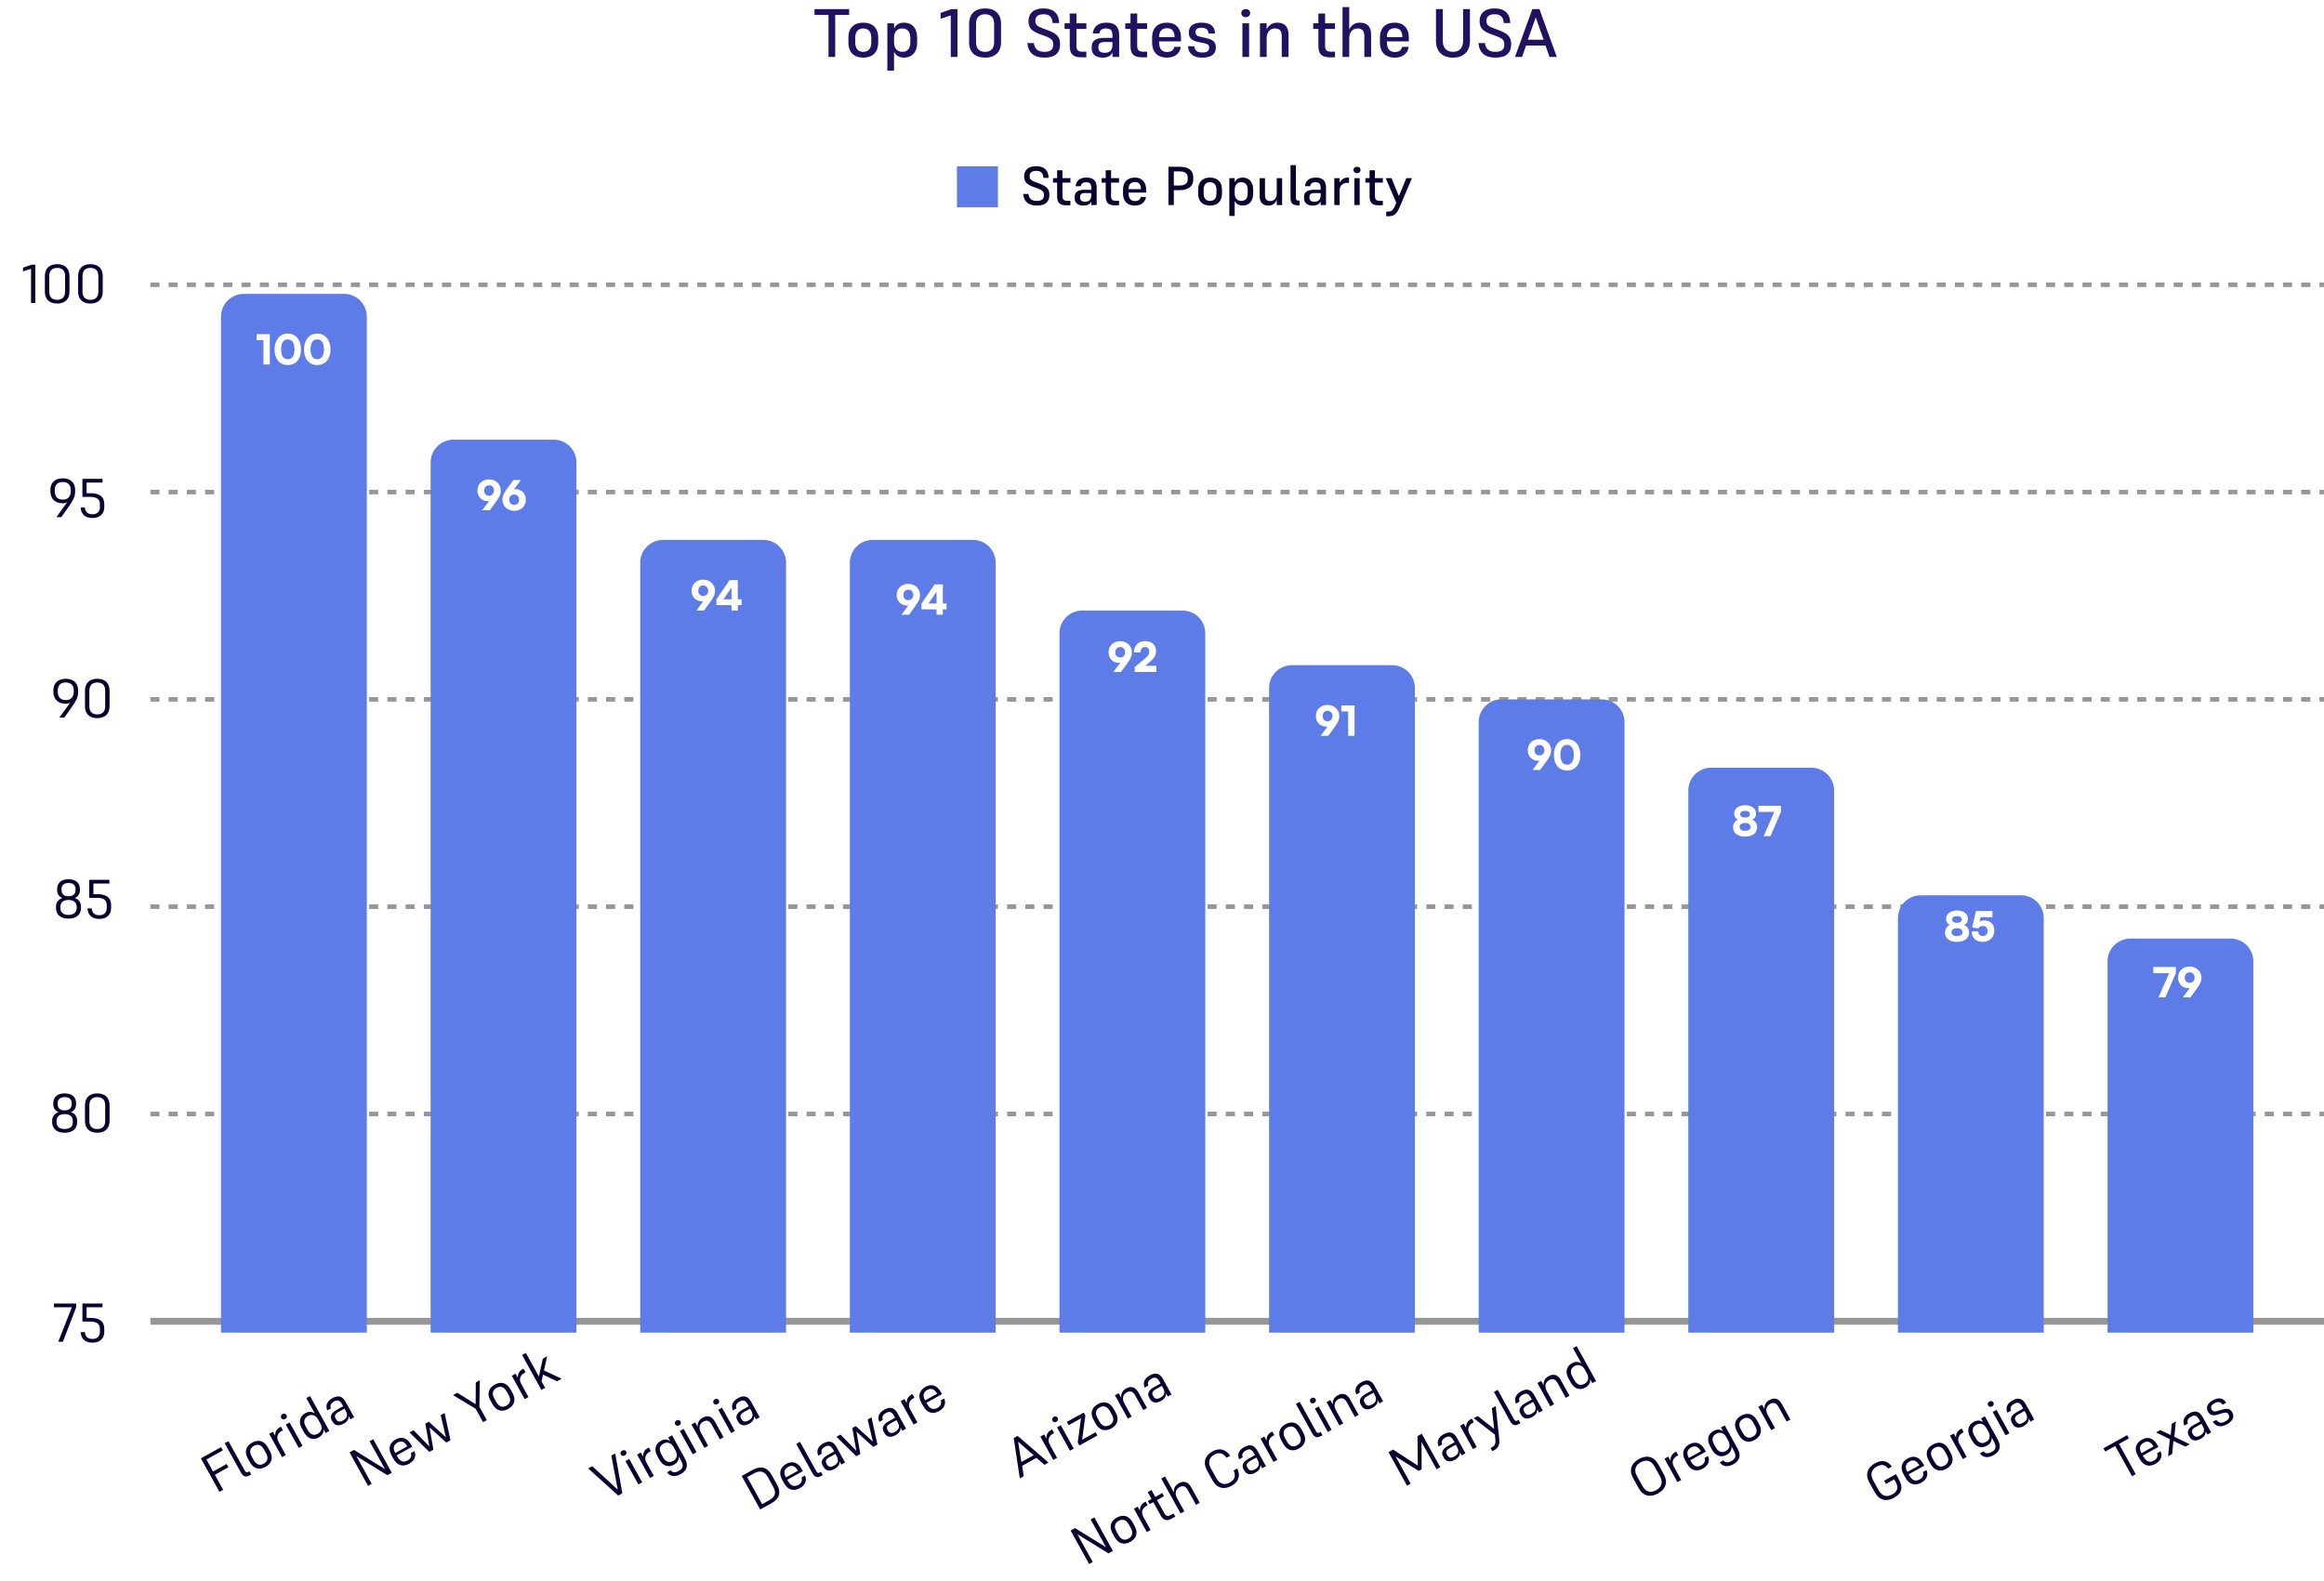 <svg width="1020" height="694" viewBox="0 0 1020 694" fill="none" xmlns="http://www.w3.org/2000/svg">
<path d="M372.69 6.55H366.57V25H363.63V6.55H357.48V4H372.69V6.55ZM378.872 25.3C374.912 25.3 372.362 23.05 372.362 18.7V16.51C372.362 12.19 374.912 9.94 378.872 9.94C382.862 9.94 385.442 12.19 385.442 16.51V18.7C385.442 23.05 382.862 25.3 378.872 25.3ZM378.872 12.49C376.472 12.49 375.362 14.11 375.362 16.57V18.64C375.362 21.13 376.472 22.75 378.872 22.75C381.302 22.75 382.412 21.13 382.412 18.64V16.57C382.412 14.11 381.302 12.49 378.872 12.49ZM396.838 25.3C394.648 25.3 393.178 24.34 392.398 22.72V31H389.458V10.24H392.398V12.55C393.208 10.78 394.768 9.94 396.838 9.94C400.108 9.94 402.538 12.19 402.538 16.54V18.7C402.538 23.05 400.108 25.3 396.838 25.3ZM396.058 22.75C398.428 22.75 399.538 21.13 399.538 18.61V16.63C399.538 14.11 398.428 12.49 395.998 12.49C393.778 12.49 392.398 13.9 392.398 16.69V18.67C392.398 21.19 393.808 22.75 396.058 22.75ZM417.566 4H420.236V25H417.296V6.76L412.826 8.26V5.68L417.566 4ZM432.334 25.3C427.954 25.3 425.344 22.9 425.344 18.58V10.45C425.344 6.13 427.954 3.7 432.334 3.7C436.744 3.7 439.354 6.13 439.354 10.42V18.58C439.354 22.87 436.744 25.3 432.334 25.3ZM432.334 6.25C429.574 6.25 428.374 7.93 428.374 10.51V18.52C428.374 21.07 429.574 22.75 432.334 22.75C435.124 22.75 436.324 21.07 436.324 18.52V10.48C436.324 7.93 435.124 6.25 432.334 6.25ZM458.009 6.25C455.339 6.25 454.409 7.48 454.409 9.13C454.409 10.93 455.249 11.56 457.799 12.49L459.989 13.3C464.069 14.86 465.269 16.39 465.269 19.42C465.269 23.17 463.139 25.3 458.399 25.3C453.899 25.3 451.349 23.32 450.869 18.91H453.749C454.139 21.52 455.459 22.75 458.399 22.75C461.129 22.75 462.269 21.7 462.269 19.54C462.269 17.68 461.489 16.9 458.729 15.85L456.569 15.07C452.819 13.69 451.409 12.34 451.409 9.19C451.409 6.07 453.419 3.7 458.009 3.7C462.479 3.7 464.759 6.01 464.879 10.12H461.999C461.819 7.54 460.739 6.25 458.009 6.25ZM476.802 22.69V25.15H474.432C470.982 25.15 469.512 23.71 469.512 20.23V12.7H467.232V10.24H469.512V5.92H472.452V10.24H476.802V12.7H472.452V20.26C472.452 21.79 473.082 22.69 474.972 22.69H476.802ZM488.263 25V23.05C487.513 24.55 486.193 25.3 483.913 25.3C480.883 25.3 479.143 23.77 479.143 21.28V20.44C479.143 18.22 480.613 16.63 484.513 16.63H488.263V15.61C488.263 13.39 487.483 12.49 485.383 12.49C483.493 12.49 482.683 13.36 482.503 14.68H479.623C479.983 11.83 481.753 9.94 485.623 9.94C489.283 9.94 491.203 11.62 491.203 15.31V25H488.263ZM484.843 23.17C487.033 23.17 488.263 22.15 488.263 19.6V18.43H484.843C482.803 18.43 482.113 19.18 482.113 20.44V21.01C482.113 22.42 482.953 23.17 484.843 23.17ZM503.463 22.69V25.15H501.093C497.643 25.15 496.173 23.71 496.173 20.23V12.7H493.893V10.24H496.173V5.92H499.113V10.24H503.463V12.7H499.113V20.26C499.113 21.79 499.743 22.69 501.633 22.69H503.463ZM518.262 20.56C517.872 23.59 515.562 25.3 512.112 25.3C508.242 25.3 505.662 23.05 505.662 18.7V16.51C505.662 12.19 508.212 9.94 512.142 9.94C515.922 9.94 518.352 12.25 518.352 16.63V18.16H508.692C508.722 18.61 508.752 19.03 508.782 19.42C508.962 21.55 510.072 22.84 512.262 22.84C512.442 22.84 512.592 22.81 512.772 22.78C514.332 22.66 515.172 21.82 515.382 20.56H518.262ZM508.692 16.15L508.962 16.3H515.532C515.412 13.6 514.422 12.37 512.172 12.37C509.862 12.37 508.782 13.84 508.692 16.15ZM527.329 12.19C525.439 12.19 524.719 12.85 524.719 14.14C524.719 15.4 525.349 15.82 526.999 16.21L528.919 16.6C532.399 17.35 533.629 18.31 533.629 20.86C533.629 23.77 531.649 25.3 527.689 25.3C523.849 25.3 521.749 23.74 521.359 20.29H524.149C524.389 22.21 525.439 23.05 527.749 23.05C529.879 23.05 530.689 22.33 530.689 20.98C530.689 19.66 530.149 19.3 528.139 18.88L526.009 18.46C523.189 17.89 521.779 16.81 521.779 14.26C521.779 11.65 523.549 9.94 527.299 9.94C531.349 9.94 533.149 11.62 533.299 14.71H530.449C530.269 13 529.369 12.19 527.329 12.19ZM546.758 7.54C545.618 7.54 544.808 6.79 544.808 5.77C544.808 4.72 545.618 4 546.758 4C547.928 4 548.708 4.72 548.708 5.77C548.708 6.79 547.928 7.54 546.758 7.54ZM545.288 25V10.24H548.228V25H545.288ZM555.933 16.72V25H552.993V10.24H555.933V12.91C556.893 10.87 558.573 9.94 560.613 9.94C563.733 9.94 565.533 11.68 565.533 15.19V25H562.563V15.91C562.563 13.63 561.693 12.49 559.533 12.49C557.553 12.49 555.933 13.96 555.933 16.72ZM585.933 22.69V25.15H583.563C580.113 25.15 578.643 23.71 578.643 20.23V12.7H576.363V10.24H578.643V5.92H581.583V10.24H585.933V12.7H581.583V20.26C581.583 21.79 582.213 22.69 584.103 22.69H585.933ZM592.173 16.72V25H589.233V3.1H592.173V12.94C593.133 10.9 594.813 9.94 596.853 9.94C600.003 9.94 601.773 11.68 601.773 15.19V25H598.803V15.91C598.803 13.63 597.933 12.49 595.773 12.49C593.793 12.49 592.173 13.96 592.173 16.72ZM618.253 20.56C617.863 23.59 615.553 25.3 612.103 25.3C608.233 25.3 605.653 23.05 605.653 18.7V16.51C605.653 12.19 608.203 9.94 612.133 9.94C615.913 9.94 618.343 12.25 618.343 16.63V18.16H608.683C608.713 18.61 608.743 19.03 608.773 19.42C608.953 21.55 610.063 22.84 612.253 22.84C612.433 22.84 612.583 22.81 612.763 22.78C614.323 22.66 615.163 21.82 615.373 20.56H618.253ZM608.683 16.15L608.953 16.3H615.523C615.403 13.6 614.413 12.37 612.163 12.37C609.853 12.37 608.773 13.84 608.683 16.15ZM642.159 4H645.159V18.01C645.159 22.72 642.249 25.3 637.689 25.3C633.189 25.3 630.249 22.72 630.249 18.01V4H633.249V17.95C633.249 20.8 634.719 22.75 637.689 22.75C640.719 22.75 642.159 20.8 642.159 17.95V4ZM655.997 6.25C653.327 6.25 652.397 7.48 652.397 9.13C652.397 10.93 653.237 11.56 655.787 12.49L657.977 13.3C662.057 14.86 663.257 16.39 663.257 19.42C663.257 23.17 661.127 25.3 656.387 25.3C651.887 25.3 649.337 23.32 648.857 18.91H651.737C652.127 21.52 653.447 22.75 656.387 22.75C659.117 22.75 660.257 21.7 660.257 19.54C660.257 17.68 659.477 16.9 656.717 15.85L654.557 15.07C650.807 13.69 649.397 12.34 649.397 9.19C649.397 6.07 651.407 3.7 655.997 3.7C660.467 3.7 662.747 6.01 662.867 10.12H659.987C659.807 7.54 658.727 6.25 655.997 6.25ZM680.074 25L678.334 19.99H669.784L668.014 25H664.924L672.544 4H675.664L683.284 25H680.074ZM677.494 17.44L674.044 7.63L670.564 17.44H677.494Z" fill="#221161"/>
<path d="M66 125H1020" stroke="black" stroke-opacity="0.41" stroke-width="2" stroke-dasharray="4 4"/>
<path d="M66 307H1020" stroke="black" stroke-opacity="0.41" stroke-width="2" stroke-dasharray="4 4"/>
<path d="M66 216H1020" stroke="black" stroke-opacity="0.41" stroke-width="2" stroke-dasharray="4 4"/>
<path d="M66 398H1020" stroke="black" stroke-opacity="0.41" stroke-width="2" stroke-dasharray="4 4"/>
<path d="M66 489H1020" stroke="black" stroke-opacity="0.41" stroke-width="2" stroke-dasharray="4 4"/>
<path d="M13.817 116.2H15.497V133H13.625V117.976L10.097 119.128V117.496L13.817 116.2ZM25.069 133.24C21.661 133.24 19.693 131.344 19.693 128.008V121.216C19.693 117.88 21.661 115.96 25.069 115.96C28.525 115.96 30.493 117.856 30.493 121.216V127.984C30.493 131.344 28.525 133.24 25.069 133.24ZM25.069 117.592C22.669 117.592 21.613 119.032 21.613 121.24V127.984C21.613 130.192 22.669 131.608 25.069 131.608C27.517 131.608 28.573 130.168 28.573 127.984V121.216C28.573 119.008 27.517 117.592 25.069 117.592ZM39.67 133.24C36.262 133.24 34.294 131.344 34.294 128.008V121.216C34.294 117.88 36.262 115.96 39.67 115.96C43.126 115.96 45.094 117.856 45.094 121.216V127.984C45.094 131.344 43.126 133.24 39.67 133.24ZM39.67 117.592C37.27 117.592 36.214 119.032 36.214 121.24V127.984C36.214 130.192 37.27 131.608 39.67 131.608C42.118 131.608 43.174 130.168 43.174 127.984V121.216C43.174 119.008 42.118 117.592 39.67 117.592Z" fill="#08022F"/>
<path d="M26.91 227H24.75L29.598 220.304C29.142 220.712 28.446 220.952 27.558 220.928C23.982 220.928 22.11 218.768 22.11 215.624V215.048C22.11 211.808 24.246 209.96 27.558 209.96C30.846 209.96 32.982 211.808 32.982 215.048V215.624C32.982 217.688 32.502 219.08 30.294 222.224L26.91 227ZM27.558 219.32C29.958 219.32 31.062 217.832 31.062 215.552V215.12C31.062 212.984 29.958 211.592 27.558 211.592C25.134 211.592 24.03 212.984 24.03 215.12V215.552C24.03 217.832 25.134 219.32 27.558 219.32ZM40.614 227.384C37.374 227.384 35.526 225.68 35.43 222.752H37.254C37.398 224.768 38.622 225.752 40.566 225.752C42.51 225.752 43.854 224.72 43.854 222.656V221.432C43.854 219.2 42.582 218.12 39.582 218.12H36.174V210.2H45.006V211.832H37.998V216.512H39.726C43.734 216.512 45.774 218.048 45.774 221.432V222.656C45.774 225.464 43.878 227.384 40.614 227.384Z" fill="#08022F"/>
<path d="M28.222 315H26.062L30.91 308.304C30.454 308.712 29.758 308.952 28.87 308.928C25.294 308.928 23.422 306.768 23.422 303.624V303.048C23.422 299.808 25.558 297.96 28.87 297.96C32.158 297.96 34.294 299.808 34.294 303.048V303.624C34.294 305.688 33.814 307.08 31.606 310.224L28.222 315ZM28.87 307.32C31.27 307.32 32.374 305.832 32.374 303.552V303.12C32.374 300.984 31.27 299.592 28.87 299.592C26.446 299.592 25.342 300.984 25.342 303.12V303.552C25.342 305.832 26.446 307.32 28.87 307.32ZM42.67 315.24C39.262 315.24 37.294 313.344 37.294 310.008V303.216C37.294 299.88 39.262 297.96 42.67 297.96C46.126 297.96 48.094 299.856 48.094 303.216V309.984C48.094 313.344 46.126 315.24 42.67 315.24ZM42.67 299.592C40.27 299.592 39.214 301.032 39.214 303.24V309.984C39.214 312.192 40.27 313.608 42.67 313.608C45.118 313.608 46.174 312.168 46.174 309.984V303.216C46.174 301.008 45.118 299.592 42.67 299.592Z" fill="#08022F"/>
<path d="M30.054 403.24C26.478 403.24 24.582 401.392 24.582 398.584V398.032C24.582 396.112 25.614 394.792 27.342 394.192C25.854 393.592 25.086 392.368 25.086 390.76V390.208C25.086 387.472 27.03 385.96 30.102 385.96C33.102 385.96 35.07 387.472 35.07 390.208V390.76C35.07 392.368 34.278 393.592 32.838 394.192C34.542 394.768 35.55 396.112 35.55 398.032V398.584C35.55 401.392 33.654 403.24 30.054 403.24ZM30.15 387.592C27.99 387.592 27.006 388.648 27.006 390.256V390.712C27.006 392.392 27.99 393.424 29.982 393.424C32.166 393.424 33.15 392.392 33.15 390.712V390.256C33.15 388.648 32.166 387.592 30.15 387.592ZM30.126 395.056C27.63 395.056 26.502 396.256 26.502 398.104V398.536C26.502 400.408 27.654 401.608 30.006 401.608C32.502 401.608 33.654 400.408 33.654 398.536V398.104C33.654 396.256 32.478 395.056 30.126 395.056ZM43.614 403.384C40.374 403.384 38.526 401.68 38.43 398.752H40.254C40.398 400.768 41.622 401.752 43.566 401.752C45.51 401.752 46.854 400.72 46.854 398.656V397.432C46.854 395.2 45.582 394.12 42.582 394.12H39.174V386.2H48.006V387.832H40.998V392.512H42.726C46.734 392.512 48.774 394.048 48.774 397.432V398.656C48.774 401.464 46.878 403.384 43.614 403.384Z" fill="#08022F"/>
<path d="M28.367 497.24C24.791 497.24 22.895 495.392 22.895 492.584V492.032C22.895 490.112 23.927 488.792 25.655 488.192C24.167 487.592 23.399 486.368 23.399 484.76V484.208C23.399 481.472 25.343 479.96 28.415 479.96C31.415 479.96 33.383 481.472 33.383 484.208V484.76C33.383 486.368 32.591 487.592 31.151 488.192C32.855 488.768 33.863 490.112 33.863 492.032V492.584C33.863 495.392 31.967 497.24 28.367 497.24ZM28.463 481.592C26.303 481.592 25.319 482.648 25.319 484.256V484.712C25.319 486.392 26.303 487.424 28.295 487.424C30.479 487.424 31.463 486.392 31.463 484.712V484.256C31.463 482.648 30.479 481.592 28.463 481.592ZM28.439 489.056C25.943 489.056 24.815 490.256 24.815 492.104V492.536C24.815 494.408 25.967 495.608 28.319 495.608C30.815 495.608 31.967 494.408 31.967 492.536V492.104C31.967 490.256 30.791 489.056 28.439 489.056ZM42.67 497.24C39.262 497.24 37.294 495.344 37.294 492.008V485.216C37.294 481.88 39.262 479.96 42.67 479.96C46.126 479.96 48.094 481.856 48.094 485.216V491.984C48.094 495.344 46.126 497.24 42.67 497.24ZM42.67 481.592C40.27 481.592 39.214 483.032 39.214 485.24V491.984C39.214 494.192 40.27 495.608 42.67 495.608C45.118 495.608 46.174 494.168 46.174 491.984V485.216C46.174 483.008 45.118 481.592 42.67 481.592Z" fill="#08022F"/>
<path d="M27.601 589H25.561L31.537 573.832H23.689V572.2H33.433V573.832L27.601 589ZM40.614 589.384C37.374 589.384 35.526 587.68 35.43 584.752H37.254C37.398 586.768 38.622 587.752 40.566 587.752C42.51 587.752 43.854 586.72 43.854 584.656V583.432C43.854 581.2 42.582 580.12 39.582 580.12H36.174V572.2H45.006V573.832H37.998V578.512H39.726C43.734 578.512 45.774 580.048 45.774 583.432V584.656C45.774 587.464 43.878 589.384 40.614 589.384Z" fill="#08022F"/>
<path d="M100.27 644.076L94.307 647.377L97.945 653.949L96.307 654.856L88.171 640.158L97.031 635.253L97.822 636.68L90.599 640.679L93.516 645.949L99.48 642.648L100.27 644.076ZM107.348 645.397C107.883 646.363 108.328 646.473 109.168 646.008L109.483 645.834L110.273 647.262L109.895 647.471C107.964 648.54 106.852 648.415 105.701 646.336L98.622 633.549L100.281 632.631L107.348 645.397ZM116.545 643.927C113.878 645.403 111.308 644.824 109.646 641.821L108.763 640.225C107.1 637.223 107.974 634.737 110.64 633.26C113.307 631.784 115.898 632.352 117.561 635.355L118.444 636.951C120.106 639.953 119.212 642.451 116.545 643.927ZM111.431 634.688C109.562 635.723 109.408 637.427 110.442 639.295L111.314 640.87C112.372 642.781 113.886 643.534 115.755 642.499C117.624 641.465 117.81 639.77 116.752 637.86L115.881 636.285C114.846 634.416 113.3 633.654 111.431 634.688ZM122.286 632.986L125.46 638.718L123.801 639.636L118.128 629.389L119.787 628.471L120.787 630.277C120.682 628.552 121.414 627.296 122.779 626.541L123.283 626.262L124.166 627.858L123.62 628.16C121.814 629.16 121.147 630.928 122.286 632.986ZM125.164 622.889C124.513 623.249 123.753 623.066 123.416 622.457C123.079 621.849 123.327 621.108 123.978 620.747C124.671 620.364 125.41 620.558 125.747 621.167C126.084 621.776 125.856 622.505 125.164 622.889ZM131.121 635.584L125.449 625.337L127.108 624.419L132.78 634.666L131.121 635.584ZM142.925 629.05L141.995 627.37C142.126 628.943 141.362 630.189 139.892 631.003C137.54 632.305 135.054 631.679 133.392 628.676L132.52 627.101C130.846 624.078 131.635 621.638 133.987 620.336C135.52 619.488 136.974 619.588 138.171 620.462L134.44 613.721L136.078 612.815L144.563 628.143L142.925 629.05ZM135.155 621.555C133.308 622.578 133.133 624.293 134.179 626.183L135.027 627.716C136.097 629.648 137.632 630.389 139.5 629.354C141.201 628.413 141.658 626.761 140.461 624.598L139.636 623.107C138.59 621.217 136.856 620.613 135.155 621.555ZM153.792 623.034L153.002 621.606C153.081 622.988 152.418 624.069 150.759 624.987C148.638 626.161 146.881 625.762 145.951 624.083L145.603 623.453C144.777 621.962 145.139 620.335 147.784 618.871L150.619 617.301L150.143 616.441C149.166 614.677 148.185 614.342 146.547 615.249C145.057 616.074 144.801 617.148 145.245 618.247L143.649 619.13C142.855 617.101 143.3 615.181 145.904 613.739C148.424 612.345 150.281 612.825 151.664 615.324L155.43 622.127L153.792 623.034ZM150.579 623.523C152.28 622.582 152.816 621.27 151.758 619.359L151.2 618.351L148.513 619.839C146.938 620.711 146.717 621.601 147.252 622.567L147.496 623.008C148.112 624.121 149.131 624.325 150.579 623.523Z" fill="#08022F"/>
<path d="M273.138 655.503L271.332 656.503L258.156 644.594L259.941 643.606L271.138 653.922L268.319 638.969L270.019 638.027L273.138 655.503ZM274.229 638.906C273.578 639.267 272.818 639.084 272.481 638.475C272.144 637.866 272.392 637.125 273.043 636.765C273.736 636.381 274.475 636.576 274.812 637.185C275.149 637.794 274.922 638.523 274.229 638.906ZM280.186 651.601L274.514 641.355L276.173 640.436L281.845 650.683L280.186 651.601ZM283.778 642.124L286.951 647.857L285.292 648.775L279.62 638.528L281.279 637.61L282.278 639.416C282.174 637.69 282.905 636.435 284.27 635.68L284.774 635.401L285.658 636.996L285.112 637.299C283.306 638.298 282.639 640.067 283.778 642.124ZM298.778 647.07C296.216 648.489 294.097 648.18 292.751 646.292L294.346 645.409C295.175 646.459 296.349 646.549 297.945 645.666C299.814 644.631 300.135 643.329 298.868 641.04L297.915 639.318C298.067 640.88 297.282 642.138 295.812 642.952C293.481 644.242 290.974 643.627 289.311 640.625L288.556 639.26C286.882 636.236 287.692 633.785 290.023 632.495C291.556 631.646 293.031 631.735 294.207 632.62L293.289 630.961L294.948 630.043L300.527 640.122C302.236 643.208 301.612 645.501 298.778 647.07ZM291.192 633.713C289.344 634.736 289.19 636.44 290.236 638.33L290.968 639.653C292.037 641.585 293.551 642.337 295.441 641.291C297.142 640.35 297.578 638.709 296.381 636.547L295.672 635.266C294.626 633.376 292.913 632.76 291.192 633.713ZM298.097 625.694C297.446 626.054 296.686 625.871 296.349 625.262C296.012 624.653 296.26 623.912 296.911 623.552C297.604 623.168 298.343 623.363 298.68 623.972C299.017 624.581 298.79 625.31 298.097 625.694ZM304.055 638.389L298.382 628.142L300.041 627.224L305.713 637.47L304.055 638.389ZM307.588 628.807L310.819 634.644L309.16 635.562L303.488 625.315L305.147 624.397L306.216 626.329C306.077 624.541 306.879 623.164 308.348 622.351C310.574 621.118 312.443 621.62 313.814 624.098L317.58 630.901L315.943 631.808L312.363 625.34C311.421 623.64 310.252 623.162 308.593 624.081C307.06 624.929 306.472 626.791 307.588 628.807ZM314.932 616.374C314.281 616.735 313.521 616.552 313.184 615.943C312.847 615.334 313.095 614.593 313.746 614.233C314.439 613.849 315.178 614.044 315.515 614.653C315.852 615.262 315.625 615.991 314.932 616.374ZM320.89 629.069L315.217 618.822L316.876 617.904L322.548 628.151L320.89 629.069ZM331.791 623.035L331 621.607C331.08 622.989 330.416 624.07 328.757 624.988C326.637 626.162 324.879 625.763 323.95 624.083L323.601 623.453C322.776 621.963 323.137 620.336 325.783 618.872L328.617 617.302L328.141 616.441C327.164 614.678 326.184 614.343 324.546 615.249C323.055 616.075 322.799 617.149 323.243 618.248L321.647 619.131C320.853 617.102 321.299 615.182 323.902 613.74C326.422 612.345 328.279 612.826 329.662 615.325L333.428 622.128L331.791 623.035ZM328.578 623.524C330.278 622.582 330.814 621.271 329.757 619.36L329.199 618.352L326.511 619.84C324.936 620.712 324.716 621.602 325.25 622.568L325.494 623.009C326.11 624.122 327.129 624.326 328.578 623.524Z" fill="#08022F"/>
<path d="M333.654 662.604L325.518 647.906L330.389 645.209C333.833 643.303 336.808 644.07 338.656 647.408L341.062 651.755C342.945 655.156 342.074 657.943 338.609 659.861L333.654 662.604ZM331.074 646.695L327.946 648.427L334.501 660.269L337.693 658.503C340.444 656.98 340.684 655.036 339.394 652.705L336.965 648.317C335.698 646.028 333.678 645.254 331.074 646.695ZM353.344 647.699C354.287 649.948 353.351 651.974 351.02 653.265C348.417 654.706 345.825 654.138 344.163 651.135L343.28 649.54C341.618 646.537 342.491 644.051 345.137 642.586C347.677 641.18 350.175 641.827 351.849 644.851L352.372 645.796L345.527 649.585C345.713 649.921 345.92 650.245 346.115 650.549C347.152 652.224 348.573 652.809 350.337 651.832C350.505 651.739 350.652 651.658 350.788 651.556C351.903 650.746 352.215 649.723 351.769 648.571L353.344 647.699ZM344.864 648.388L345.072 648.465L350.237 645.606C348.967 643.511 347.656 642.975 345.892 643.951C344.086 644.951 343.886 646.571 344.864 648.388ZM358.188 645.676C358.722 646.642 359.167 646.752 360.007 646.287L360.322 646.113L361.113 647.541L360.735 647.75C358.803 648.819 357.691 648.694 356.541 646.615L349.462 633.828L351.121 632.91L358.188 645.676ZM369.26 642.893L368.47 641.466C368.549 642.848 367.886 643.929 366.227 644.847C364.106 646.021 362.349 645.622 361.419 643.942L361.07 643.312C360.245 641.821 360.607 640.195 363.252 638.73L366.087 637.161L365.61 636.3C364.634 634.536 363.653 634.202 362.015 635.108C360.524 635.933 360.269 637.008 360.712 638.106L359.117 638.99C358.322 636.96 358.768 635.04 361.372 633.599C363.892 632.204 365.749 632.685 367.132 635.184L370.898 641.987L369.26 642.893ZM366.047 643.383C367.748 642.441 368.284 641.13 367.226 639.219L366.668 638.211L363.98 639.699C362.406 640.571 362.185 641.461 362.72 642.427L362.964 642.867C363.58 643.98 364.598 644.185 366.047 643.383ZM383.265 635.14L375.907 628.488L377.596 638.279L375.832 639.255L367.115 630.694L368.879 629.717L375.838 636.838L374.066 626.846L375.598 625.998L383.115 632.837L380.806 623.115L382.507 622.174L385.113 634.118L383.265 635.14ZM396.04 628.069L395.25 626.641C395.329 628.023 394.666 629.104 393.007 630.022C390.886 631.196 389.129 630.797 388.199 629.117L387.85 628.488C387.025 626.997 387.387 625.37 390.032 623.906L392.867 622.336L392.39 621.476C391.414 619.712 390.433 619.377 388.795 620.284C387.304 621.109 387.049 622.183 387.492 623.282L385.896 624.165C385.102 622.136 385.548 620.216 388.152 618.774C390.671 617.38 392.529 617.86 393.912 620.359L397.678 627.162L396.04 628.069ZM392.827 628.558C394.528 627.617 395.064 626.305 394.006 624.394L393.448 623.386L390.76 624.874C389.186 625.746 388.965 626.636 389.5 627.602L389.744 628.043C390.36 629.156 391.378 629.36 392.827 628.558ZM399.475 618.678L402.648 624.411L400.99 625.329L395.317 615.082L396.976 614.164L397.976 615.97C397.871 614.244 398.603 612.989 399.967 612.234L400.471 611.955L401.355 613.55L400.809 613.853C399.003 614.852 398.336 616.621 399.475 618.678ZM414.429 613.884C415.372 616.133 414.436 618.159 412.106 619.45C409.502 620.891 406.911 620.323 405.249 617.32L404.365 615.724C402.703 612.722 403.576 610.236 406.222 608.771C408.763 607.365 411.261 608.012 412.934 611.036L413.457 611.981L406.612 615.77C406.798 616.106 407.005 616.43 407.201 616.733C408.238 618.409 409.659 618.994 411.423 618.017C411.59 617.924 411.737 617.843 411.873 617.741C412.988 616.931 413.3 615.908 412.854 614.756L414.429 613.884ZM405.95 614.573L406.157 614.65L411.322 611.791C410.053 609.696 408.741 609.16 406.977 610.136C405.172 611.136 404.971 612.756 405.95 614.573Z" fill="#08022F"/>
<path d="M458.414 642.999L454.913 639.945L448.613 643.432L449.322 648.032L447.6 648.985L444.923 631.265L446.645 630.312L460.199 642.011L458.414 642.999ZM453.651 638.805L446.848 632.86L448.276 641.781L453.651 638.805ZM460.779 634.201L463.952 639.933L462.293 640.852L456.621 630.605L458.279 629.687L459.279 631.492C459.175 629.767 459.906 628.512 461.271 627.756L461.775 627.477L462.658 629.073L462.112 629.375C460.307 630.375 459.639 632.143 460.779 634.201ZM463.656 624.104C463.005 624.465 462.245 624.282 461.908 623.673C461.571 623.064 461.819 622.323 462.47 621.963C463.163 621.579 463.902 621.774 464.239 622.383C464.576 622.992 464.349 623.721 463.656 624.104ZM469.613 636.799L463.941 626.552L465.6 625.634L471.272 635.881L469.613 636.799ZM473.732 634.519L473.012 633.217L474.457 622.597L469.018 625.607L468.228 624.179L475.661 620.065L476.382 621.366L474.937 631.987L480.858 628.709L481.648 630.137L473.732 634.519ZM487.764 627.026C485.097 628.502 482.527 627.923 480.865 624.92L479.981 623.324C478.319 620.321 479.192 617.835 481.859 616.359C484.526 614.883 487.117 615.451 488.779 618.454L489.663 620.05C491.325 623.052 490.43 625.55 487.764 627.026ZM482.649 617.787C480.781 618.822 480.627 620.525 481.661 622.394L482.533 623.969C483.591 625.88 485.105 626.633 486.973 625.598C488.842 624.564 489.029 622.869 487.971 620.958L487.099 619.384C486.065 617.515 484.518 616.753 482.649 617.787ZM493.447 615.98L496.678 621.817L495.019 622.735L489.347 612.488L491.006 611.57L492.075 613.502C491.936 611.714 492.738 610.337 494.207 609.524C496.433 608.292 498.302 608.793 499.673 611.271L503.439 618.074L501.802 618.981L498.222 612.514C497.28 610.813 496.111 610.335 494.452 611.254C492.919 612.102 492.331 613.964 493.447 615.98ZM512.544 613.034L511.753 611.606C511.833 612.989 511.169 614.069 509.51 614.988C507.39 616.162 505.633 615.763 504.703 614.083L504.354 613.453C503.529 611.962 503.89 610.336 506.536 608.871L509.371 607.302L508.894 606.441C507.918 604.677 506.937 604.342 505.299 605.249C503.808 606.074 503.552 607.149 503.996 608.247L502.4 609.131C501.606 607.101 502.052 605.181 504.656 603.74C507.175 602.345 509.032 602.826 510.416 605.324L514.182 612.128L512.544 613.034ZM509.331 613.523C511.032 612.582 511.567 611.27 510.51 609.36L509.952 608.352L507.264 609.84C505.689 610.711 505.469 611.601 506.003 612.567L506.248 613.008C506.864 614.121 507.882 614.326 509.331 613.523Z" fill="#08022F"/>
<path d="M486.485 681.869L472.866 673.47L479.619 685.669L478.023 686.553L469.887 671.855L471.839 670.774L485.45 679.205L478.685 666.984L480.301 666.089L488.438 680.788L486.485 681.869ZM496.088 676.827C493.421 678.303 490.851 677.724 489.188 674.721L488.305 673.125C486.643 670.123 487.516 667.637 490.183 666.161C492.85 664.684 495.441 665.252 497.103 668.255L497.986 669.851C499.649 672.853 498.754 675.351 496.088 676.827ZM490.973 667.588C489.104 668.623 488.95 670.327 489.985 672.195L490.857 673.77C491.914 675.681 493.428 676.434 495.297 675.399C497.166 674.365 497.353 672.67 496.295 670.76L495.423 669.185C494.389 667.316 492.842 666.554 490.973 667.588ZM501.829 665.886L505.002 671.618L503.343 672.536L497.671 662.29L499.33 661.371L500.329 663.177C500.225 661.452 500.956 660.197 502.321 659.441L502.825 659.162L503.709 660.758L503.163 661.06C501.357 662.06 500.69 663.828 501.829 665.886ZM515.078 664.367L515.845 665.753L514.354 666.578C512.087 667.833 510.619 667.412 509.398 665.207L506.178 659.391L504.583 660.274L503.816 658.888L505.411 658.005L503.738 654.981L505.375 654.075L507.049 657.098L510.115 655.401L510.882 656.787L507.816 658.484L511.048 664.321C511.687 665.476 512.495 665.797 513.881 665.03L515.078 664.367ZM516.576 657.585L519.807 663.423L518.148 664.341L509.663 649.013L511.322 648.094L515.227 655.15C515.065 653.319 515.866 651.943 517.336 651.129C519.583 649.886 521.43 650.399 522.802 652.877L526.568 659.68L524.93 660.586L521.35 654.119C520.409 652.418 519.239 651.941 517.58 652.859C516.048 653.708 515.46 655.57 516.576 657.585ZM540.592 652.191C537.274 654.028 534.142 653.375 532.178 649.826L529.772 645.48C527.807 641.931 528.926 638.898 532.181 637.096C535.372 635.329 538.133 636.352 539.943 639.026L538.347 639.91C536.933 637.95 535.155 637.315 532.992 638.512C530.472 639.907 530.115 642.135 531.451 644.55L533.869 648.917C535.183 651.29 537.261 652.17 539.738 650.798C541.88 649.612 542.526 647.856 541.439 645.495L543.035 644.612C544.564 647.77 543.573 650.54 540.592 652.191ZM553.984 644.503L553.193 643.075C553.273 644.458 552.609 645.539 550.95 646.457C548.83 647.631 547.073 647.232 546.143 645.552L545.794 644.922C544.969 643.431 545.33 641.805 547.976 640.34L550.81 638.771L550.334 637.91C549.358 636.146 548.377 635.811 546.739 636.718C545.248 637.543 544.992 638.618 545.436 639.716L543.84 640.6C543.046 638.57 543.492 636.65 546.095 635.209C548.615 633.814 550.472 634.295 551.855 636.793L555.621 643.597L553.984 644.503ZM550.771 644.993C552.472 644.051 553.007 642.739 551.95 640.829L551.392 639.821L548.704 641.309C547.129 642.18 546.909 643.071 547.443 644.036L547.687 644.477C548.304 645.59 549.322 645.795 550.771 644.993ZM557.419 635.113L560.592 640.845L558.933 641.763L553.261 631.517L554.92 630.598L555.919 632.404C555.815 630.679 556.546 629.424 557.911 628.668L558.415 628.389L559.298 629.985L558.752 630.287C556.947 631.287 556.28 633.055 557.419 635.113ZM570.091 635.861C567.425 637.337 564.854 636.757 563.192 633.755L562.309 632.159C560.647 629.156 561.52 626.67 564.186 625.194C566.853 623.718 569.444 624.286 571.107 627.289L571.99 628.884C573.652 631.887 572.758 634.385 570.091 635.861ZM564.977 626.622C563.108 627.657 562.954 629.36 563.989 631.229L564.86 632.804C565.918 634.715 567.432 635.468 569.301 634.433C571.17 633.399 571.356 631.704 570.299 629.793L569.427 628.219C568.392 626.35 566.846 625.588 564.977 626.622ZM577.504 628.137C578.038 629.102 578.483 629.213 579.323 628.748L579.638 628.573L580.429 630.001L580.051 630.21C578.119 631.28 577.007 631.155 575.857 629.076L568.778 616.288L570.437 615.37L577.504 628.137ZM576.823 615.867C576.172 616.227 575.413 616.044 575.076 615.436C574.738 614.827 574.987 614.086 575.638 613.725C576.331 613.342 577.069 613.536 577.406 614.145C577.743 614.754 577.516 615.484 576.823 615.867ZM582.781 628.562L577.109 618.315L578.767 617.397L584.44 627.644L582.781 628.562ZM586.314 618.98L589.545 624.817L587.887 625.736L582.214 615.489L583.873 614.571L584.943 616.502C584.803 614.714 585.605 613.338 587.075 612.524C589.3 611.292 591.169 611.794 592.541 614.271L596.307 621.074L594.669 621.981L591.089 615.514C590.147 613.813 588.978 613.336 587.319 614.254C585.786 615.103 585.198 616.964 586.314 618.98ZM605.411 616.035L604.621 614.607C604.7 615.989 604.036 617.07 602.378 617.988C600.257 619.162 598.5 618.763 597.57 617.083L597.221 616.453C596.396 614.963 596.757 613.336 599.403 611.871L602.238 610.302L601.761 609.441C600.785 607.678 599.804 607.343 598.166 608.249C596.675 609.075 596.42 610.149 596.863 611.248L595.267 612.131C594.473 610.102 594.919 608.182 597.523 606.74C600.042 605.345 601.9 605.826 603.283 608.325L607.049 615.128L605.411 616.035ZM602.198 616.524C603.899 615.582 604.435 614.271 603.377 612.36L602.819 611.352L600.131 612.84C598.556 613.712 598.336 614.602 598.871 615.568L599.115 616.009C599.731 617.122 600.749 617.326 602.198 616.524Z" fill="#08022F"/>
<path d="M622.634 645.683L612.527 639.318L619.141 651.265L617.545 652.149L609.408 637.451L611.445 636.323L622.279 643.356L622.133 630.407L624.001 629.372L632.138 644.07L630.521 644.965L623.907 633.018L623.957 644.951L622.634 645.683ZM641.545 638.863L640.754 637.435C640.834 638.818 640.17 639.898 638.511 640.817C636.391 641.991 634.634 641.592 633.704 639.912L633.355 639.282C632.53 637.791 632.891 636.164 635.537 634.7L638.372 633.131L637.895 632.27C636.919 630.506 635.938 630.171 634.3 631.078C632.809 631.903 632.553 632.977 632.997 634.076L631.401 634.959C630.607 632.93 631.053 631.01 633.657 629.569C636.176 628.174 638.033 628.655 639.417 631.153L643.183 637.956L641.545 638.863ZM638.332 639.352C640.033 638.411 640.568 637.099 639.511 635.188L638.953 634.181L636.265 635.668C634.69 636.54 634.47 637.43 635.004 638.396L635.249 638.837C635.865 639.95 636.883 640.154 638.332 639.352ZM644.98 629.473L648.153 635.205L646.494 636.123L640.822 625.876L642.481 624.958L643.48 626.764C643.376 625.039 644.107 623.783 645.472 623.028L645.976 622.749L646.859 624.345L646.314 624.647C644.508 625.647 643.841 627.415 644.98 629.473ZM655.631 636.689L655.001 637.038L654.21 635.61L654.84 635.261C656.058 634.587 656.546 633.933 656.268 631.398L656.091 629.741L646.82 622.556L648.583 621.58L655.794 627.272L654.778 618.151L656.478 617.209L657.956 631.177C658.294 634.364 657.709 635.538 655.631 636.689ZM664.409 622.86C664.943 623.825 665.388 623.936 666.228 623.471L666.543 623.296L667.334 624.724L666.956 624.933C665.024 626.003 663.912 625.878 662.761 623.799L655.683 611.011L657.341 610.093L664.409 622.86ZM675.481 620.077L674.691 618.649C674.77 620.031 674.106 621.112 672.448 622.03C670.327 623.204 668.57 622.805 667.64 621.126L667.291 620.496C666.466 619.005 666.828 617.378 669.473 615.914L672.308 614.345L671.831 613.484C670.855 611.72 669.874 611.385 668.236 612.292C666.745 613.117 666.49 614.191 666.933 615.29L665.337 616.173C664.543 614.144 664.989 612.224 667.593 610.782C670.112 609.388 671.97 609.868 673.353 612.367L677.119 619.17L675.481 620.077ZM672.268 620.566C673.969 619.625 674.505 618.313 673.447 616.402L672.889 615.394L670.201 616.882C668.627 617.754 668.406 618.644 668.941 619.61L669.185 620.051C669.801 621.164 670.819 621.368 672.268 620.566ZM678.858 610.581L682.089 616.419L680.431 617.337L674.758 607.09L676.417 606.172L677.486 608.104C677.347 606.316 678.149 604.939 679.618 604.125C681.844 602.893 683.713 603.395 685.084 605.873L688.851 612.676L687.213 613.583L683.633 607.115C682.691 605.415 681.522 604.937 679.863 605.855C678.33 606.704 677.742 608.566 678.858 610.581ZM698.858 607.136L697.928 605.456C698.058 607.03 697.294 608.276 695.824 609.09C693.473 610.392 690.986 609.765 689.324 606.763L688.452 605.188C686.779 602.164 687.568 599.725 689.92 598.423C691.452 597.574 692.907 597.675 694.104 598.548L690.373 591.808L692.01 590.901L700.496 606.23L698.858 607.136ZM691.088 599.642C689.24 600.664 689.065 602.38 690.111 604.27L690.96 605.802C692.029 607.734 693.564 608.476 695.433 607.441C697.134 606.499 697.591 604.847 696.394 602.685L695.568 601.194C694.522 599.304 692.789 598.7 691.088 599.642Z" fill="#08022F"/>
<path d="M727.7 655.57C724.32 657.441 721.167 656.8 719.202 653.252L716.796 648.905C714.832 645.357 715.951 642.323 719.331 640.452C722.691 638.592 725.855 639.254 727.808 642.782L730.226 647.149C732.179 650.677 731.06 653.71 727.7 655.57ZM720.122 641.88C717.497 643.333 717.139 645.561 718.476 647.975L720.894 652.343C722.207 654.715 724.285 655.595 726.91 654.142C729.514 652.701 729.892 650.461 728.556 648.047L726.149 643.7C724.824 641.306 722.725 640.438 720.122 641.88ZM734.703 643.93L737.877 649.662L736.218 650.581L730.545 640.334L732.204 639.416L733.204 641.221C733.099 639.496 733.831 638.241 735.196 637.485L735.7 637.206L736.583 638.802L736.037 639.104C734.231 640.104 733.564 641.872 734.703 643.93ZM749.657 639.136C750.6 641.385 749.665 643.411 747.334 644.701C744.73 646.143 742.139 645.575 740.477 642.572L739.593 640.976C737.931 637.974 738.804 635.488 741.45 634.023C743.991 632.617 746.489 633.264 748.163 636.287L748.686 637.232L741.84 641.022C742.026 641.358 742.233 641.682 742.429 641.985C743.466 643.661 744.887 644.245 746.651 643.269C746.819 643.176 746.966 643.095 747.101 642.992C748.216 642.183 748.528 641.16 748.082 640.008L749.657 639.136ZM741.178 639.825L741.385 639.902L746.551 637.043C745.281 634.947 743.969 634.412 742.206 635.388C740.4 636.388 740.199 638.007 741.178 639.825ZM760.817 642.724C758.255 644.142 756.137 643.833 754.79 641.946L756.386 641.062C757.214 642.112 758.389 642.203 759.985 641.319C761.853 640.285 762.175 638.982 760.908 636.694L759.955 634.972C760.106 636.534 759.321 637.791 757.851 638.605C755.52 639.895 753.013 639.281 751.351 636.278L750.595 634.913C748.921 631.89 749.732 629.439 752.062 628.148C753.595 627.3 755.071 627.388 756.247 628.274L755.328 626.615L756.987 625.697L762.566 635.775C764.275 638.862 763.652 641.155 760.817 642.724ZM753.231 629.367C751.383 630.39 751.229 632.094 752.275 633.983L753.007 635.306C754.077 637.238 755.591 637.991 757.481 636.945C759.181 636.003 759.617 634.363 758.42 632.2L757.711 630.919C756.665 629.029 754.953 628.414 753.231 629.367ZM770.137 632.078C767.47 633.555 764.9 632.975 763.238 629.972L762.354 628.376C760.692 625.374 761.565 622.888 764.232 621.412C766.899 619.935 769.49 620.504 771.152 623.506L772.036 625.102C773.698 628.105 772.803 630.602 770.137 632.078ZM765.022 622.839C763.154 623.874 762.999 625.578 764.034 627.447L764.906 629.021C765.963 630.932 767.478 631.685 769.346 630.651C771.215 629.616 771.402 627.922 770.344 626.011L769.472 624.436C768.438 622.567 766.891 621.805 765.022 622.839ZM775.82 621.032L779.051 626.869L777.392 627.788L771.72 617.541L773.379 616.622L774.448 618.554C774.309 616.766 775.11 615.39 776.58 614.576C778.806 613.344 780.675 613.846 782.046 616.323L785.812 623.126L784.175 624.033L780.595 617.566C779.653 615.865 778.484 615.388 776.825 616.306C775.292 617.155 774.704 619.016 775.82 621.032Z" fill="#08022F"/>
<path d="M831.276 657.467C827.958 659.303 824.826 658.651 822.862 655.102L820.456 650.756C818.491 647.207 819.61 644.174 822.97 642.314C826.035 640.617 828.599 641.283 830.315 643.789L828.719 644.672C827.389 642.913 825.818 642.603 823.676 643.788C821.156 645.183 820.799 647.411 822.135 649.826L824.553 654.193C825.867 656.566 827.945 657.446 830.548 656.004C833.068 654.609 833.201 652.67 831.993 650.486L831.377 649.374L827.723 651.396L826.944 649.989L832.152 647.107L833.407 649.374C835.418 653.007 834.719 655.561 831.276 657.467ZM845.524 645.3C846.467 647.548 845.532 649.575 843.201 650.865C840.598 652.307 838.006 651.739 836.344 648.736L835.461 647.14C833.799 644.138 834.672 641.652 837.317 640.187C839.858 638.781 842.356 639.428 844.03 642.451L844.553 643.396L837.708 647.186C837.894 647.521 838.101 647.846 838.296 648.149C839.333 649.824 840.754 650.409 842.518 649.433C842.686 649.34 842.833 649.259 842.968 649.156C844.084 648.347 844.395 647.324 843.95 646.172L845.524 645.3ZM837.045 645.989L837.253 646.066L842.418 643.206C841.148 641.111 839.837 640.575 838.073 641.552C836.267 642.551 836.067 644.171 837.045 645.989ZM854.255 644.746C851.588 646.223 849.018 645.643 847.355 642.64L846.472 641.045C844.81 638.042 845.683 635.556 848.35 634.08C851.016 632.604 853.608 633.172 855.27 636.174L856.153 637.77C857.816 640.773 856.921 643.27 854.255 644.746ZM849.14 635.508C847.271 636.542 847.117 638.246 848.152 640.115L849.024 641.689C850.081 643.6 851.595 644.353 853.464 643.319C855.333 642.284 855.52 640.59 854.462 638.679L853.59 637.104C852.556 635.235 851.009 634.473 849.14 635.508ZM859.996 633.805L863.169 639.537L861.51 640.456L855.838 630.209L857.497 629.291L858.496 631.096C858.392 629.371 859.123 628.116 860.488 627.36L860.992 627.081L861.875 628.677L861.33 628.979C859.524 629.979 858.857 631.747 859.996 633.805ZM874.996 638.751C872.434 640.169 870.315 639.861 868.969 637.973L870.564 637.089C871.393 638.14 872.567 638.23 874.163 637.347C876.032 636.312 876.353 635.01 875.086 632.721L874.133 630.999C874.285 632.561 873.499 633.819 872.03 634.632C869.699 635.923 867.192 635.308 865.529 632.305L864.774 630.941C863.1 627.917 863.91 625.466 866.241 624.176C867.774 623.327 869.249 623.416 870.425 624.301L869.507 622.642L871.166 621.724L876.745 631.803C878.454 634.889 877.83 637.182 874.996 638.751ZM867.409 625.394C865.562 626.417 865.408 628.121 866.454 630.011L867.186 631.334C868.255 633.265 869.769 634.018 871.659 632.972C873.36 632.031 873.796 630.39 872.599 628.227L871.89 626.947C870.844 625.057 869.131 624.441 867.409 625.394ZM874.315 617.375C873.664 617.735 872.904 617.552 872.567 616.943C872.23 616.334 872.478 615.593 873.129 615.233C873.822 614.849 874.561 615.044 874.898 615.653C875.235 616.262 875.008 616.991 874.315 617.375ZM880.273 630.069L874.6 619.823L876.259 618.904L881.931 629.151L880.273 630.069ZM891.174 624.035L890.383 622.607C890.463 623.989 889.799 625.07 888.14 625.988C886.02 627.162 884.263 626.763 883.333 625.084L882.984 624.454C882.159 622.963 882.52 621.336 885.166 619.872L888 618.302L887.524 617.442C886.548 615.678 885.567 615.343 883.929 616.25C882.438 617.075 882.182 618.149 882.626 619.248L881.03 620.131C880.236 618.102 880.682 616.182 883.285 614.74C885.805 613.346 887.662 613.826 889.045 616.325L892.812 623.128L891.174 624.035ZM887.961 624.524C889.662 623.583 890.197 622.271 889.14 620.36L888.582 619.352L885.894 620.84C884.319 621.712 884.099 622.602 884.633 623.568L884.877 624.009C885.494 625.122 886.512 625.326 887.961 624.524Z" fill="#08022F"/>
<path d="M934.389 631.416L930.022 633.833L937.368 647.104L935.73 648.01L928.384 634.74L923.974 637.181L923.184 635.753L933.599 629.988L934.389 631.416ZM948.3 637.047C949.243 639.295 948.308 641.322 945.977 642.612C943.373 644.054 940.782 643.485 939.12 640.483L938.236 638.887C936.574 635.884 937.447 633.398 940.093 631.934C942.634 630.527 945.132 631.175 946.806 634.198L947.329 635.143L940.483 638.932C940.669 639.268 940.876 639.593 941.072 639.896C942.109 641.571 943.53 642.156 945.294 641.18C945.462 641.087 945.609 641.006 945.744 640.903C946.86 640.094 947.171 639.071 946.725 637.919L948.3 637.047ZM939.821 637.736L940.028 637.813L945.194 634.953C943.924 632.858 942.612 632.322 940.849 633.299C939.043 634.298 938.842 635.918 939.821 637.736ZM959.185 635.026L953.902 632.519L953.369 638.246L951.563 639.246L952.344 631.736L946.269 628.79L948.159 627.743L952.719 629.937L953.177 624.965L954.983 623.966L954.331 630.718L961.075 633.98L959.185 635.026ZM968.83 629.687L968.04 628.259C968.119 629.641 967.456 630.722 965.797 631.64C963.676 632.814 961.919 632.415 960.989 630.736L960.641 630.106C959.815 628.615 960.177 626.988 962.823 625.524L965.657 623.955L965.181 623.094C964.204 621.33 963.223 620.995 961.586 621.902C960.095 622.727 959.839 623.801 960.283 624.9L958.687 625.783C957.893 623.754 958.338 621.834 960.942 620.392C963.462 618.998 965.319 619.478 966.702 621.977L970.468 628.78L968.83 629.687ZM965.617 630.176C967.318 629.235 967.854 627.923 966.796 626.012L966.238 625.004L963.551 626.492C961.976 627.364 961.755 628.254 962.29 629.22L962.534 629.661C963.15 630.774 964.169 630.978 965.617 630.176ZM971.915 615.991C970.425 616.817 970.127 617.667 970.708 618.717C971.243 619.683 971.933 619.74 973.43 619.322L974.916 618.884C977.558 618.107 978.768 618.261 979.721 619.982C980.802 621.935 980.051 623.75 977.426 625.203C974.78 626.667 972.727 626.378 971.171 624.112L972.725 623.252C973.753 624.712 974.986 624.908 976.771 623.92C978.409 623.013 978.722 622.044 978.141 620.994C977.548 619.923 976.956 619.894 975.13 620.411L973.519 620.919C971.387 621.578 970.047 621.387 969.094 619.665C968.141 617.944 968.645 616.129 971.206 614.71C973.915 613.211 975.805 613.701 977.072 615.743L975.497 616.614C974.616 615.319 973.553 615.085 971.915 615.991Z" fill="#08022F"/>
<path d="M170.007 647.558L156.387 639.16L163.141 651.359L161.545 652.243L153.408 637.544L155.361 636.463L168.971 644.895L162.206 632.674L163.823 631.779L171.959 646.477L170.007 647.558ZM181.89 636.975C182.833 639.223 181.898 641.25 179.567 642.54C176.963 643.981 174.372 643.413 172.71 640.411L171.827 638.815C170.164 635.812 171.038 633.326 173.683 631.862C176.224 630.455 178.722 631.103 180.396 634.126L180.919 635.071L174.074 638.86C174.26 639.196 174.467 639.521 174.662 639.824C175.699 641.499 177.12 642.084 178.884 641.108C179.052 641.015 179.199 640.933 179.334 640.831C180.45 640.022 180.761 638.999 180.316 637.846L181.89 636.975ZM173.411 637.663L173.619 637.741L178.784 634.881C177.514 632.786 176.203 632.25 174.439 633.227C172.633 634.226 172.433 635.846 173.411 637.663ZM195.88 633.236L188.521 626.583L190.21 636.374L188.447 637.35L179.73 628.789L181.493 627.813L188.453 634.933L186.68 624.942L188.213 624.093L195.729 630.932L193.42 621.211L195.121 620.269L197.727 632.213L195.88 633.236ZM213.663 623.391L212.025 624.298L208.759 618.398L198.828 612.401L200.676 611.378L208.76 616.367L208.823 606.868L210.587 605.892L210.408 617.512L213.663 623.391ZM223.039 618.475C220.373 619.951 217.802 619.372 216.14 616.369L215.257 614.773C213.595 611.771 214.468 609.285 217.135 607.808C219.801 606.332 222.393 606.9 224.055 609.903L224.938 611.499C226.6 614.501 225.706 616.999 223.039 618.475ZM217.925 609.236C216.056 610.271 215.902 611.975 216.937 613.843L217.808 615.418C218.866 617.329 220.38 618.082 222.249 617.047C224.118 616.013 224.305 614.318 223.247 612.408L222.375 610.833C221.34 608.964 219.794 608.202 217.925 609.236ZM228.781 607.534L231.954 613.266L230.295 614.184L224.623 603.938L226.282 603.019L227.281 604.825C227.177 603.1 227.908 601.845 229.273 601.089L229.777 600.81L230.66 602.406L230.114 602.708C228.309 603.708 227.642 605.476 228.781 607.534ZM244.461 606.343L238.344 603.419L237.693 606.358L239.274 609.214L237.615 610.132L229.13 594.804L230.789 593.886L236.508 604.216L238.263 596.386L240.132 595.352L238.75 601.576L246.497 605.215L244.461 606.343Z" fill="#08022F"/>
<path d="M454.768 75C452.632 75 451.888 75.984 451.888 77.304C451.888 78.744 452.56 79.248 454.6 79.992L456.352 80.64C459.616 81.888 460.576 83.112 460.576 85.536C460.576 88.536 458.872 90.24 455.08 90.24C451.48 90.24 449.44 88.656 449.056 85.128H451.36C451.672 87.216 452.728 88.2 455.08 88.2C457.264 88.2 458.176 87.36 458.176 85.632C458.176 84.144 457.552 83.52 455.344 82.68L453.616 82.056C450.616 80.952 449.488 79.872 449.488 77.352C449.488 74.856 451.096 72.96 454.768 72.96C458.344 72.96 460.168 74.808 460.264 78.096H457.96C457.816 76.032 456.952 75 454.768 75ZM469.803 88.152V90.12H467.907C465.147 90.12 463.971 88.968 463.971 86.184V80.16H462.147V78.192H463.971V74.736H466.323V78.192H469.803V80.16H466.323V86.208C466.323 87.432 466.827 88.152 468.339 88.152H469.803ZM478.971 90V88.44C478.371 89.64 477.315 90.24 475.491 90.24C473.067 90.24 471.675 89.016 471.675 87.024V86.352C471.675 84.576 472.851 83.304 475.971 83.304H478.971V82.488C478.971 80.712 478.347 79.992 476.667 79.992C475.155 79.992 474.507 80.688 474.363 81.744H472.059C472.347 79.464 473.763 77.952 476.859 77.952C479.787 77.952 481.323 79.296 481.323 82.248V90H478.971ZM476.235 88.536C477.987 88.536 478.971 87.72 478.971 85.68V84.744H476.235C474.603 84.744 474.051 85.344 474.051 86.352V86.808C474.051 87.936 474.723 88.536 476.235 88.536ZM491.131 88.152V90.12H489.235C486.475 90.12 485.299 88.968 485.299 86.184V80.16H483.475V78.192H485.299V74.736H487.651V78.192H491.131V80.16H487.651V86.208C487.651 87.432 488.155 88.152 489.667 88.152H491.131ZM502.971 86.448C502.659 88.872 500.811 90.24 498.051 90.24C494.955 90.24 492.891 88.44 492.891 84.96V83.208C492.891 79.752 494.931 77.952 498.075 77.952C501.099 77.952 503.043 79.8 503.043 83.304V84.528H495.315C495.339 84.888 495.363 85.224 495.387 85.536C495.531 87.24 496.419 88.272 498.171 88.272C498.315 88.272 498.435 88.248 498.579 88.224C499.827 88.128 500.499 87.456 500.667 86.448H502.971ZM495.315 82.92L495.531 83.04H500.787C500.691 80.88 499.899 79.896 498.099 79.896C496.251 79.896 495.387 81.072 495.315 82.92ZM517.8 83.472H515.184V90H512.832V73.2H517.752C521.808 73.2 523.728 74.904 523.728 77.88V78.84C523.728 81.696 521.544 83.472 517.8 83.472ZM517.656 75.24H515.184V81.432H517.656C520.152 81.432 521.304 80.376 521.304 78.744V77.976C521.304 76.32 520.296 75.24 517.656 75.24ZM531.075 90.24C527.907 90.24 525.867 88.44 525.867 84.96V83.208C525.867 79.752 527.907 77.952 531.075 77.952C534.267 77.952 536.331 79.752 536.331 83.208V84.96C536.331 88.44 534.267 90.24 531.075 90.24ZM531.075 79.992C529.155 79.992 528.267 81.288 528.267 83.256V84.912C528.267 86.904 529.155 88.2 531.075 88.2C533.019 88.2 533.907 86.904 533.907 84.912V83.256C533.907 81.288 533.019 79.992 531.075 79.992ZM545.448 90.24C543.696 90.24 542.52 89.472 541.896 88.176V94.8H539.544V78.192H541.896V80.04C542.544 78.624 543.792 77.952 545.448 77.952C548.064 77.952 550.008 79.752 550.008 83.232V84.96C550.008 88.44 548.064 90.24 545.448 90.24ZM544.824 88.2C546.72 88.2 547.608 86.904 547.608 84.888V83.304C547.608 81.288 546.72 79.992 544.776 79.992C543 79.992 541.896 81.12 541.896 83.352V84.936C541.896 86.952 543.024 88.2 544.824 88.2ZM560.366 90V87.672C559.694 89.448 558.422 90.24 556.718 90.24C554.246 90.24 552.854 88.872 552.854 86.112V78.192H555.206V85.536C555.206 87.36 555.902 88.272 557.558 88.272C559.094 88.272 560.366 87.096 560.366 84.888V78.192H562.718V90H560.366ZM568.777 86.712C568.777 87.768 569.089 88.08 570.049 88.08H570.409V90.12H569.953C567.433 90.12 566.401 89.424 566.401 86.784V72.48H568.777V86.712ZM579.636 90V88.44C579.036 89.64 577.98 90.24 576.156 90.24C573.732 90.24 572.34 89.016 572.34 87.024V86.352C572.34 84.576 573.516 83.304 576.636 83.304H579.636V82.488C579.636 80.712 579.012 79.992 577.332 79.992C575.82 79.992 575.172 80.688 575.028 81.744H572.724C573.012 79.464 574.428 77.952 577.523 77.952C580.452 77.952 581.988 79.296 581.988 82.248V90H579.636ZM576.9 88.536C578.652 88.536 579.636 87.72 579.636 85.68V84.744H576.9C575.268 84.744 574.715 85.344 574.715 86.352V86.808C574.715 87.936 575.388 88.536 576.9 88.536ZM587.975 83.64V90H585.623V78.192H587.975V80.232C588.743 78.696 589.967 77.952 591.503 77.952H592.079V80.256H591.407C589.391 80.256 587.975 81.36 587.975 83.64ZM595.588 76.032C594.676 76.032 594.028 75.432 594.028 74.616C594.028 73.776 594.676 73.2 595.588 73.2C596.524 73.2 597.148 73.776 597.148 74.616C597.148 75.432 596.524 76.032 595.588 76.032ZM594.412 90V78.192H596.764V90H594.412ZM606.936 88.152V90.12H605.04C602.28 90.12 601.104 88.968 601.104 86.184V80.16H599.28V78.192H601.104V74.736H603.456V78.192H606.936V80.16H603.456V86.208C603.456 87.432 603.96 88.152 605.472 88.152H606.936ZM609.213 94.92H608.421V92.88H609.189C610.557 92.88 611.325 92.544 612.285 90.264L612.813 88.992L608.181 78.192H610.725L613.965 86.088L617.253 78.192H619.701L614.277 91.008C612.957 94.08 611.805 94.92 609.213 94.92Z" fill="#08022F"/>
<rect x="420" y="73" width="18" height="18" fill="#5E7CE8"/>
<path d="M66 580H1020" stroke="#969696" stroke-width="3"/>
<g filter="url(#filter0_d_84_3826)">
<path d="M97 135C97 129.477 101.477 125 107 125H151C156.523 125 161 129.477 161 135V581H97V135Z" fill="#5E7CE8"/>
</g>
<path d="M115.636 149.29H112.612V146.68H118.426V160H115.636V149.29ZM120.505 153.376C120.505 149.254 122.845 146.428 126.319 146.428C129.793 146.428 132.133 149.254 132.133 153.376C132.133 157.498 129.973 160.234 126.319 160.234C122.665 160.234 120.505 157.498 120.505 153.376ZM123.385 153.376C123.385 156.238 124.465 157.678 126.319 157.678C128.173 157.678 129.253 156.238 129.253 153.376C129.253 150.424 128.173 148.984 126.319 148.984C124.465 148.984 123.385 150.424 123.385 153.376ZM133.425 153.376C133.425 149.254 135.765 146.428 139.239 146.428C142.713 146.428 145.053 149.254 145.053 153.376C145.053 157.498 142.893 160.234 139.239 160.234C135.585 160.234 133.425 157.498 133.425 153.376ZM136.305 153.376C136.305 156.238 137.385 157.678 139.239 157.678C141.093 157.678 142.173 156.238 142.173 153.376C142.173 150.424 141.093 148.984 139.239 148.984C137.385 148.984 136.305 150.424 136.305 153.376Z" fill="white"/>
<g filter="url(#filter1_d_84_3826)">
<path d="M189 199C189 193.477 193.477 189 199 189H243C248.523 189 253 193.477 253 199V581H189V199Z" fill="#5E7CE8"/>
</g>
<path d="M217.586 220.418L214.976 224H211.646L214.688 219.914C214.508 219.95 214.328 219.968 214.148 219.968C211.412 219.968 209.54 218.078 209.54 215.342C209.54 212.426 211.682 210.446 214.634 210.446C217.622 210.446 219.8 212.57 219.8 215.36C219.8 216.998 219.206 218.204 217.586 220.418ZM216.812 215.324C216.812 213.956 215.93 213.02 214.634 213.02C213.374 213.02 212.492 213.956 212.492 215.324C212.492 216.692 213.356 217.61 214.634 217.61C215.948 217.61 216.812 216.692 216.812 215.324ZM222.74 214.262L225.35 210.68H228.68L225.638 214.766C225.818 214.73 225.998 214.712 226.178 214.712C228.914 214.712 230.786 216.602 230.786 219.338C230.786 222.254 228.644 224.234 225.692 224.234C222.704 224.234 220.526 222.11 220.526 219.32C220.526 217.682 221.12 216.476 222.74 214.262ZM223.514 219.356C223.514 220.724 224.396 221.66 225.692 221.66C226.952 221.66 227.834 220.724 227.834 219.356C227.834 217.988 226.97 217.07 225.692 217.07C224.378 217.07 223.514 217.988 223.514 219.356Z" fill="white"/>
<g filter="url(#filter2_d_84_3826)">
<path d="M281 243C281 237.477 285.477 233 291 233H335C340.523 233 345 237.477 345 243V581H281V243Z" fill="#5E7CE8"/>
</g>
<path d="M311.586 264.418L308.976 268H305.646L308.688 263.914C308.508 263.95 308.328 263.968 308.148 263.968C305.412 263.968 303.54 262.078 303.54 259.342C303.54 256.426 305.682 254.446 308.634 254.446C311.622 254.446 313.8 256.57 313.8 259.36C313.8 260.998 313.206 262.204 311.586 264.418ZM310.812 259.324C310.812 257.956 309.93 257.02 308.634 257.02C307.374 257.02 306.492 257.956 306.492 259.324C306.492 260.692 307.356 261.61 308.634 261.61C309.948 261.61 310.812 260.692 310.812 259.324ZM325.45 265.642H323.812V268H321.058V265.642H314.434V263.086L320.176 254.68H323.812V263.086H325.45V265.642ZM317.53 263.086H321.058V257.902L317.53 263.086Z" fill="white"/>
<g filter="url(#filter3_d_84_3826)">
<path d="M373 243C373 237.477 377.477 233 383 233H427C432.523 233 437 237.477 437 243V581H373V243Z" fill="#5E7CE8"/>
</g>
<path d="M401.586 266.264L398.976 269.846H395.646L398.688 265.76C398.508 265.796 398.328 265.814 398.148 265.814C395.412 265.814 393.54 263.924 393.54 261.188C393.54 258.272 395.682 256.292 398.634 256.292C401.622 256.292 403.8 258.416 403.8 261.206C403.8 262.844 403.206 264.05 401.586 266.264ZM400.812 261.17C400.812 259.802 399.93 258.866 398.634 258.866C397.374 258.866 396.492 259.802 396.492 261.17C396.492 262.538 397.356 263.456 398.634 263.456C399.948 263.456 400.812 262.538 400.812 261.17ZM415.45 267.488H413.812V269.846H411.058V267.488H404.434V264.932L410.176 256.526H413.812V264.932H415.45V267.488ZM407.53 264.932H411.058V259.748L407.53 264.932Z" fill="white"/>
<g filter="url(#filter4_d_84_3826)">
<path d="M465 274C465 268.477 469.477 264 475 264H519C524.523 264 529 268.477 529 274V581H465V274Z" fill="#5E7CE8"/>
</g>
<path d="M494.586 291.418L491.976 295H488.646L491.688 290.914C491.508 290.95 491.328 290.968 491.148 290.968C488.412 290.968 486.54 289.078 486.54 286.342C486.54 283.426 488.682 281.446 491.634 281.446C494.622 281.446 496.8 283.57 496.8 286.36C496.8 287.998 496.206 289.204 494.586 291.418ZM493.812 286.324C493.812 284.956 492.93 284.02 491.634 284.02C490.374 284.02 489.492 284.956 489.492 286.324C489.492 287.692 490.356 288.61 491.634 288.61C492.948 288.61 493.812 287.692 493.812 286.324ZM507.512 294.964L498.008 295V292.84L502.4 289.186C503.822 288.016 504.416 287.188 504.416 286.09C504.416 284.74 503.75 284.02 502.562 284.02C501.32 284.02 500.6 284.866 500.6 286.36H497.702C497.702 283.372 499.61 281.428 502.544 281.428C505.586 281.428 507.404 283.066 507.404 285.91C507.404 287.728 506.306 289.204 504.65 290.59L502.652 292.264H507.512V294.964Z" fill="white"/>
<g filter="url(#filter5_d_84_3826)">
<path d="M557 298C557 292.477 561.477 288 567 288H611C616.523 288 621 292.477 621 298V581H557V298Z" fill="#5E7CE8"/>
</g>
<path d="M585.586 319.418L582.976 323H579.646L582.688 318.914C582.508 318.95 582.328 318.968 582.148 318.968C579.412 318.968 577.54 317.078 577.54 314.342C577.54 311.426 579.682 309.446 582.634 309.446C585.622 309.446 587.8 311.57 587.8 314.36C587.8 315.998 587.206 317.204 585.586 319.418ZM584.812 314.324C584.812 312.956 583.93 312.02 582.634 312.02C581.374 312.02 580.492 312.956 580.492 314.324C580.492 315.692 581.356 316.61 582.634 316.61C583.948 316.61 584.812 315.692 584.812 314.324ZM591.71 312.29H588.686V309.68H594.5V323H591.71V312.29Z" fill="white"/>
<g filter="url(#filter6_d_84_3826)">
<path d="M649 313C649 307.477 653.477 303 659 303H703C708.523 303 713 307.477 713 313V581H649V313Z" fill="#5E7CE8"/>
</g>
<path d="M678.586 334.418L675.976 338H672.646L675.688 333.914C675.508 333.95 675.328 333.968 675.148 333.968C672.412 333.968 670.54 332.078 670.54 329.342C670.54 326.426 672.682 324.446 675.634 324.446C678.622 324.446 680.8 326.57 680.8 329.36C680.8 330.998 680.206 332.204 678.586 334.418ZM677.812 329.324C677.812 327.956 676.93 327.02 675.634 327.02C674.374 327.02 673.492 327.956 673.492 329.324C673.492 330.692 674.356 331.61 675.634 331.61C676.948 331.61 677.812 330.692 677.812 329.324ZM681.986 331.376C681.986 327.254 684.326 324.428 687.8 324.428C691.274 324.428 693.614 327.254 693.614 331.376C693.614 335.498 691.454 338.234 687.8 338.234C684.146 338.234 681.986 335.498 681.986 331.376ZM684.866 331.376C684.866 334.238 685.946 335.678 687.8 335.678C689.654 335.678 690.734 334.238 690.734 331.376C690.734 328.424 689.654 326.984 687.8 326.984C685.946 326.984 684.866 328.424 684.866 331.376Z" fill="white"/>
<g filter="url(#filter7_d_84_3826)">
<path d="M741 343C741 337.477 745.477 333 751 333H795C800.523 333 805 337.477 805 343V581H741V343Z" fill="#5E7CE8"/>
</g>
<path d="M760.648 363.178C760.648 361.63 761.476 360.352 762.772 359.83C761.71 359.308 761.134 358.372 761.134 357.13C761.134 354.952 763.096 353.458 765.958 353.458C768.82 353.458 770.728 354.934 770.728 357.166C770.728 358.408 770.134 359.362 769.036 359.848C770.368 360.352 771.214 361.612 771.214 363.16C771.214 365.662 769.162 367.246 765.922 367.246C762.682 367.246 760.648 365.68 760.648 363.178ZM763.762 357.418C763.762 358.318 764.59 358.876 765.904 358.876C767.218 358.876 768.046 358.318 768.046 357.418C768.046 356.5 767.218 355.924 765.904 355.924C764.59 355.924 763.762 356.5 763.762 357.418ZM763.51 362.98C763.51 364.06 764.41 364.69 765.922 364.69C767.434 364.69 768.334 364.06 768.334 362.98C768.334 361.9 767.416 361.252 765.922 361.252C764.428 361.252 763.51 361.9 763.51 362.98ZM771.779 353.71H781.661V356.41L777.071 367.03H774.047L778.727 356.41H771.779V353.71Z" fill="white"/>
<g filter="url(#filter8_d_84_3826)">
<path d="M833 399C833 393.477 837.477 389 843 389H887C892.523 389 897 393.477 897 399V581H833V399Z" fill="#5E7CE8"/>
</g>
<path d="M853.648 409.394C853.648 407.846 854.476 406.568 855.772 406.046C854.71 405.524 854.134 404.588 854.134 403.346C854.134 401.168 856.096 399.674 858.958 399.674C861.82 399.674 863.728 401.15 863.728 403.382C863.728 404.624 863.134 405.578 862.036 406.064C863.368 406.568 864.214 407.828 864.214 409.376C864.214 411.878 862.162 413.462 858.922 413.462C855.682 413.462 853.648 411.896 853.648 409.394ZM856.762 403.634C856.762 404.534 857.59 405.092 858.904 405.092C860.218 405.092 861.046 404.534 861.046 403.634C861.046 402.716 860.218 402.14 858.904 402.14C857.59 402.14 856.762 402.716 856.762 403.634ZM856.51 409.196C856.51 410.276 857.41 410.906 858.922 410.906C860.434 410.906 861.334 410.276 861.334 409.196C861.334 408.116 860.416 407.468 858.922 407.468C857.428 407.468 856.51 408.116 856.51 409.196ZM870.141 413.462C867.279 413.462 865.371 411.626 865.371 408.872H868.251C868.251 410.132 868.989 410.888 870.213 410.888C871.527 410.888 872.337 410.042 872.337 408.638C872.337 407.27 871.581 406.46 870.267 406.46C869.367 406.46 868.557 406.928 868.233 407.576L865.569 407.072L867.243 399.926H874.479V402.626H869.331L868.809 404.57C869.385 404.228 870.123 404.048 870.933 404.048C873.525 404.048 875.325 405.758 875.325 408.458C875.325 411.446 873.219 413.462 870.141 413.462Z" fill="white"/>
<g filter="url(#filter9_d_84_3826)">
<path d="M925 418C925 412.477 929.477 408 935 408H979C984.523 408 989 412.477 989 418V581H925V418Z" fill="#5E7CE8"/>
</g>
<path d="M945.09 424.492H954.972V427.192L950.382 437.812H947.358L952.038 427.192H945.09V424.492ZM963.992 434.23L961.382 437.812H958.052L961.094 433.726C960.914 433.762 960.734 433.78 960.554 433.78C957.818 433.78 955.946 431.89 955.946 429.154C955.946 426.238 958.088 424.258 961.04 424.258C964.028 424.258 966.206 426.382 966.206 429.172C966.206 430.81 965.612 432.016 963.992 434.23ZM963.218 429.136C963.218 427.768 962.336 426.832 961.04 426.832C959.78 426.832 958.898 427.768 958.898 429.136C958.898 430.504 959.762 431.422 961.04 431.422C962.354 431.422 963.218 430.504 963.218 429.136Z" fill="white"/>
<defs>
<filter id="filter0_d_84_3826" x="84" y="116" width="90" height="482" filterUnits="userSpaceOnUse" color-interpolation-filters="sRGB">
<feFlood flood-opacity="0" result="BackgroundImageFix"/>
<feColorMatrix in="SourceAlpha" type="matrix" values="0 0 0 0 0 0 0 0 0 0 0 0 0 0 0 0 0 0 127 0" result="hardAlpha"/>
<feMorphology radius="5" operator="dilate" in="SourceAlpha" result="effect1_dropShadow_84_3826"/>
<feOffset dy="4"/>
<feGaussianBlur stdDeviation="4"/>
<feComposite in2="hardAlpha" operator="out"/>
<feColorMatrix type="matrix" values="0 0 0 0 0 0 0 0 0 0 0 0 0 0 0 0 0 0 0.05 0"/>
<feBlend mode="normal" in2="BackgroundImageFix" result="effect1_dropShadow_84_3826"/>
<feBlend mode="normal" in="SourceGraphic" in2="effect1_dropShadow_84_3826" result="shape"/>
</filter>
<filter id="filter1_d_84_3826" x="176" y="180" width="90" height="418" filterUnits="userSpaceOnUse" color-interpolation-filters="sRGB">
<feFlood flood-opacity="0" result="BackgroundImageFix"/>
<feColorMatrix in="SourceAlpha" type="matrix" values="0 0 0 0 0 0 0 0 0 0 0 0 0 0 0 0 0 0 127 0" result="hardAlpha"/>
<feMorphology radius="5" operator="dilate" in="SourceAlpha" result="effect1_dropShadow_84_3826"/>
<feOffset dy="4"/>
<feGaussianBlur stdDeviation="4"/>
<feComposite in2="hardAlpha" operator="out"/>
<feColorMatrix type="matrix" values="0 0 0 0 0 0 0 0 0 0 0 0 0 0 0 0 0 0 0.05 0"/>
<feBlend mode="normal" in2="BackgroundImageFix" result="effect1_dropShadow_84_3826"/>
<feBlend mode="normal" in="SourceGraphic" in2="effect1_dropShadow_84_3826" result="shape"/>
</filter>
<filter id="filter2_d_84_3826" x="268" y="224" width="90" height="374" filterUnits="userSpaceOnUse" color-interpolation-filters="sRGB">
<feFlood flood-opacity="0" result="BackgroundImageFix"/>
<feColorMatrix in="SourceAlpha" type="matrix" values="0 0 0 0 0 0 0 0 0 0 0 0 0 0 0 0 0 0 127 0" result="hardAlpha"/>
<feMorphology radius="5" operator="dilate" in="SourceAlpha" result="effect1_dropShadow_84_3826"/>
<feOffset dy="4"/>
<feGaussianBlur stdDeviation="4"/>
<feComposite in2="hardAlpha" operator="out"/>
<feColorMatrix type="matrix" values="0 0 0 0 0 0 0 0 0 0 0 0 0 0 0 0 0 0 0.05 0"/>
<feBlend mode="normal" in2="BackgroundImageFix" result="effect1_dropShadow_84_3826"/>
<feBlend mode="normal" in="SourceGraphic" in2="effect1_dropShadow_84_3826" result="shape"/>
</filter>
<filter id="filter3_d_84_3826" x="360" y="224" width="90" height="374" filterUnits="userSpaceOnUse" color-interpolation-filters="sRGB">
<feFlood flood-opacity="0" result="BackgroundImageFix"/>
<feColorMatrix in="SourceAlpha" type="matrix" values="0 0 0 0 0 0 0 0 0 0 0 0 0 0 0 0 0 0 127 0" result="hardAlpha"/>
<feMorphology radius="5" operator="dilate" in="SourceAlpha" result="effect1_dropShadow_84_3826"/>
<feOffset dy="4"/>
<feGaussianBlur stdDeviation="4"/>
<feComposite in2="hardAlpha" operator="out"/>
<feColorMatrix type="matrix" values="0 0 0 0 0 0 0 0 0 0 0 0 0 0 0 0 0 0 0.05 0"/>
<feBlend mode="normal" in2="BackgroundImageFix" result="effect1_dropShadow_84_3826"/>
<feBlend mode="normal" in="SourceGraphic" in2="effect1_dropShadow_84_3826" result="shape"/>
</filter>
<filter id="filter4_d_84_3826" x="452" y="255" width="90" height="343" filterUnits="userSpaceOnUse" color-interpolation-filters="sRGB">
<feFlood flood-opacity="0" result="BackgroundImageFix"/>
<feColorMatrix in="SourceAlpha" type="matrix" values="0 0 0 0 0 0 0 0 0 0 0 0 0 0 0 0 0 0 127 0" result="hardAlpha"/>
<feMorphology radius="5" operator="dilate" in="SourceAlpha" result="effect1_dropShadow_84_3826"/>
<feOffset dy="4"/>
<feGaussianBlur stdDeviation="4"/>
<feComposite in2="hardAlpha" operator="out"/>
<feColorMatrix type="matrix" values="0 0 0 0 0 0 0 0 0 0 0 0 0 0 0 0 0 0 0.05 0"/>
<feBlend mode="normal" in2="BackgroundImageFix" result="effect1_dropShadow_84_3826"/>
<feBlend mode="normal" in="SourceGraphic" in2="effect1_dropShadow_84_3826" result="shape"/>
</filter>
<filter id="filter5_d_84_3826" x="544" y="279" width="90" height="319" filterUnits="userSpaceOnUse" color-interpolation-filters="sRGB">
<feFlood flood-opacity="0" result="BackgroundImageFix"/>
<feColorMatrix in="SourceAlpha" type="matrix" values="0 0 0 0 0 0 0 0 0 0 0 0 0 0 0 0 0 0 127 0" result="hardAlpha"/>
<feMorphology radius="5" operator="dilate" in="SourceAlpha" result="effect1_dropShadow_84_3826"/>
<feOffset dy="4"/>
<feGaussianBlur stdDeviation="4"/>
<feComposite in2="hardAlpha" operator="out"/>
<feColorMatrix type="matrix" values="0 0 0 0 0 0 0 0 0 0 0 0 0 0 0 0 0 0 0.05 0"/>
<feBlend mode="normal" in2="BackgroundImageFix" result="effect1_dropShadow_84_3826"/>
<feBlend mode="normal" in="SourceGraphic" in2="effect1_dropShadow_84_3826" result="shape"/>
</filter>
<filter id="filter6_d_84_3826" x="636" y="294" width="90" height="304" filterUnits="userSpaceOnUse" color-interpolation-filters="sRGB">
<feFlood flood-opacity="0" result="BackgroundImageFix"/>
<feColorMatrix in="SourceAlpha" type="matrix" values="0 0 0 0 0 0 0 0 0 0 0 0 0 0 0 0 0 0 127 0" result="hardAlpha"/>
<feMorphology radius="5" operator="dilate" in="SourceAlpha" result="effect1_dropShadow_84_3826"/>
<feOffset dy="4"/>
<feGaussianBlur stdDeviation="4"/>
<feComposite in2="hardAlpha" operator="out"/>
<feColorMatrix type="matrix" values="0 0 0 0 0 0 0 0 0 0 0 0 0 0 0 0 0 0 0.05 0"/>
<feBlend mode="normal" in2="BackgroundImageFix" result="effect1_dropShadow_84_3826"/>
<feBlend mode="normal" in="SourceGraphic" in2="effect1_dropShadow_84_3826" result="shape"/>
</filter>
<filter id="filter7_d_84_3826" x="728" y="324" width="90" height="274" filterUnits="userSpaceOnUse" color-interpolation-filters="sRGB">
<feFlood flood-opacity="0" result="BackgroundImageFix"/>
<feColorMatrix in="SourceAlpha" type="matrix" values="0 0 0 0 0 0 0 0 0 0 0 0 0 0 0 0 0 0 127 0" result="hardAlpha"/>
<feMorphology radius="5" operator="dilate" in="SourceAlpha" result="effect1_dropShadow_84_3826"/>
<feOffset dy="4"/>
<feGaussianBlur stdDeviation="4"/>
<feComposite in2="hardAlpha" operator="out"/>
<feColorMatrix type="matrix" values="0 0 0 0 0 0 0 0 0 0 0 0 0 0 0 0 0 0 0.05 0"/>
<feBlend mode="normal" in2="BackgroundImageFix" result="effect1_dropShadow_84_3826"/>
<feBlend mode="normal" in="SourceGraphic" in2="effect1_dropShadow_84_3826" result="shape"/>
</filter>
<filter id="filter8_d_84_3826" x="820" y="380" width="90" height="218" filterUnits="userSpaceOnUse" color-interpolation-filters="sRGB">
<feFlood flood-opacity="0" result="BackgroundImageFix"/>
<feColorMatrix in="SourceAlpha" type="matrix" values="0 0 0 0 0 0 0 0 0 0 0 0 0 0 0 0 0 0 127 0" result="hardAlpha"/>
<feMorphology radius="5" operator="dilate" in="SourceAlpha" result="effect1_dropShadow_84_3826"/>
<feOffset dy="4"/>
<feGaussianBlur stdDeviation="4"/>
<feComposite in2="hardAlpha" operator="out"/>
<feColorMatrix type="matrix" values="0 0 0 0 0 0 0 0 0 0 0 0 0 0 0 0 0 0 0.05 0"/>
<feBlend mode="normal" in2="BackgroundImageFix" result="effect1_dropShadow_84_3826"/>
<feBlend mode="normal" in="SourceGraphic" in2="effect1_dropShadow_84_3826" result="shape"/>
</filter>
<filter id="filter9_d_84_3826" x="912" y="399" width="90" height="199" filterUnits="userSpaceOnUse" color-interpolation-filters="sRGB">
<feFlood flood-opacity="0" result="BackgroundImageFix"/>
<feColorMatrix in="SourceAlpha" type="matrix" values="0 0 0 0 0 0 0 0 0 0 0 0 0 0 0 0 0 0 127 0" result="hardAlpha"/>
<feMorphology radius="5" operator="dilate" in="SourceAlpha" result="effect1_dropShadow_84_3826"/>
<feOffset dy="4"/>
<feGaussianBlur stdDeviation="4"/>
<feComposite in2="hardAlpha" operator="out"/>
<feColorMatrix type="matrix" values="0 0 0 0 0 0 0 0 0 0 0 0 0 0 0 0 0 0 0.05 0"/>
<feBlend mode="normal" in2="BackgroundImageFix" result="effect1_dropShadow_84_3826"/>
<feBlend mode="normal" in="SourceGraphic" in2="effect1_dropShadow_84_3826" result="shape"/>
</filter>
</defs>
</svg>
